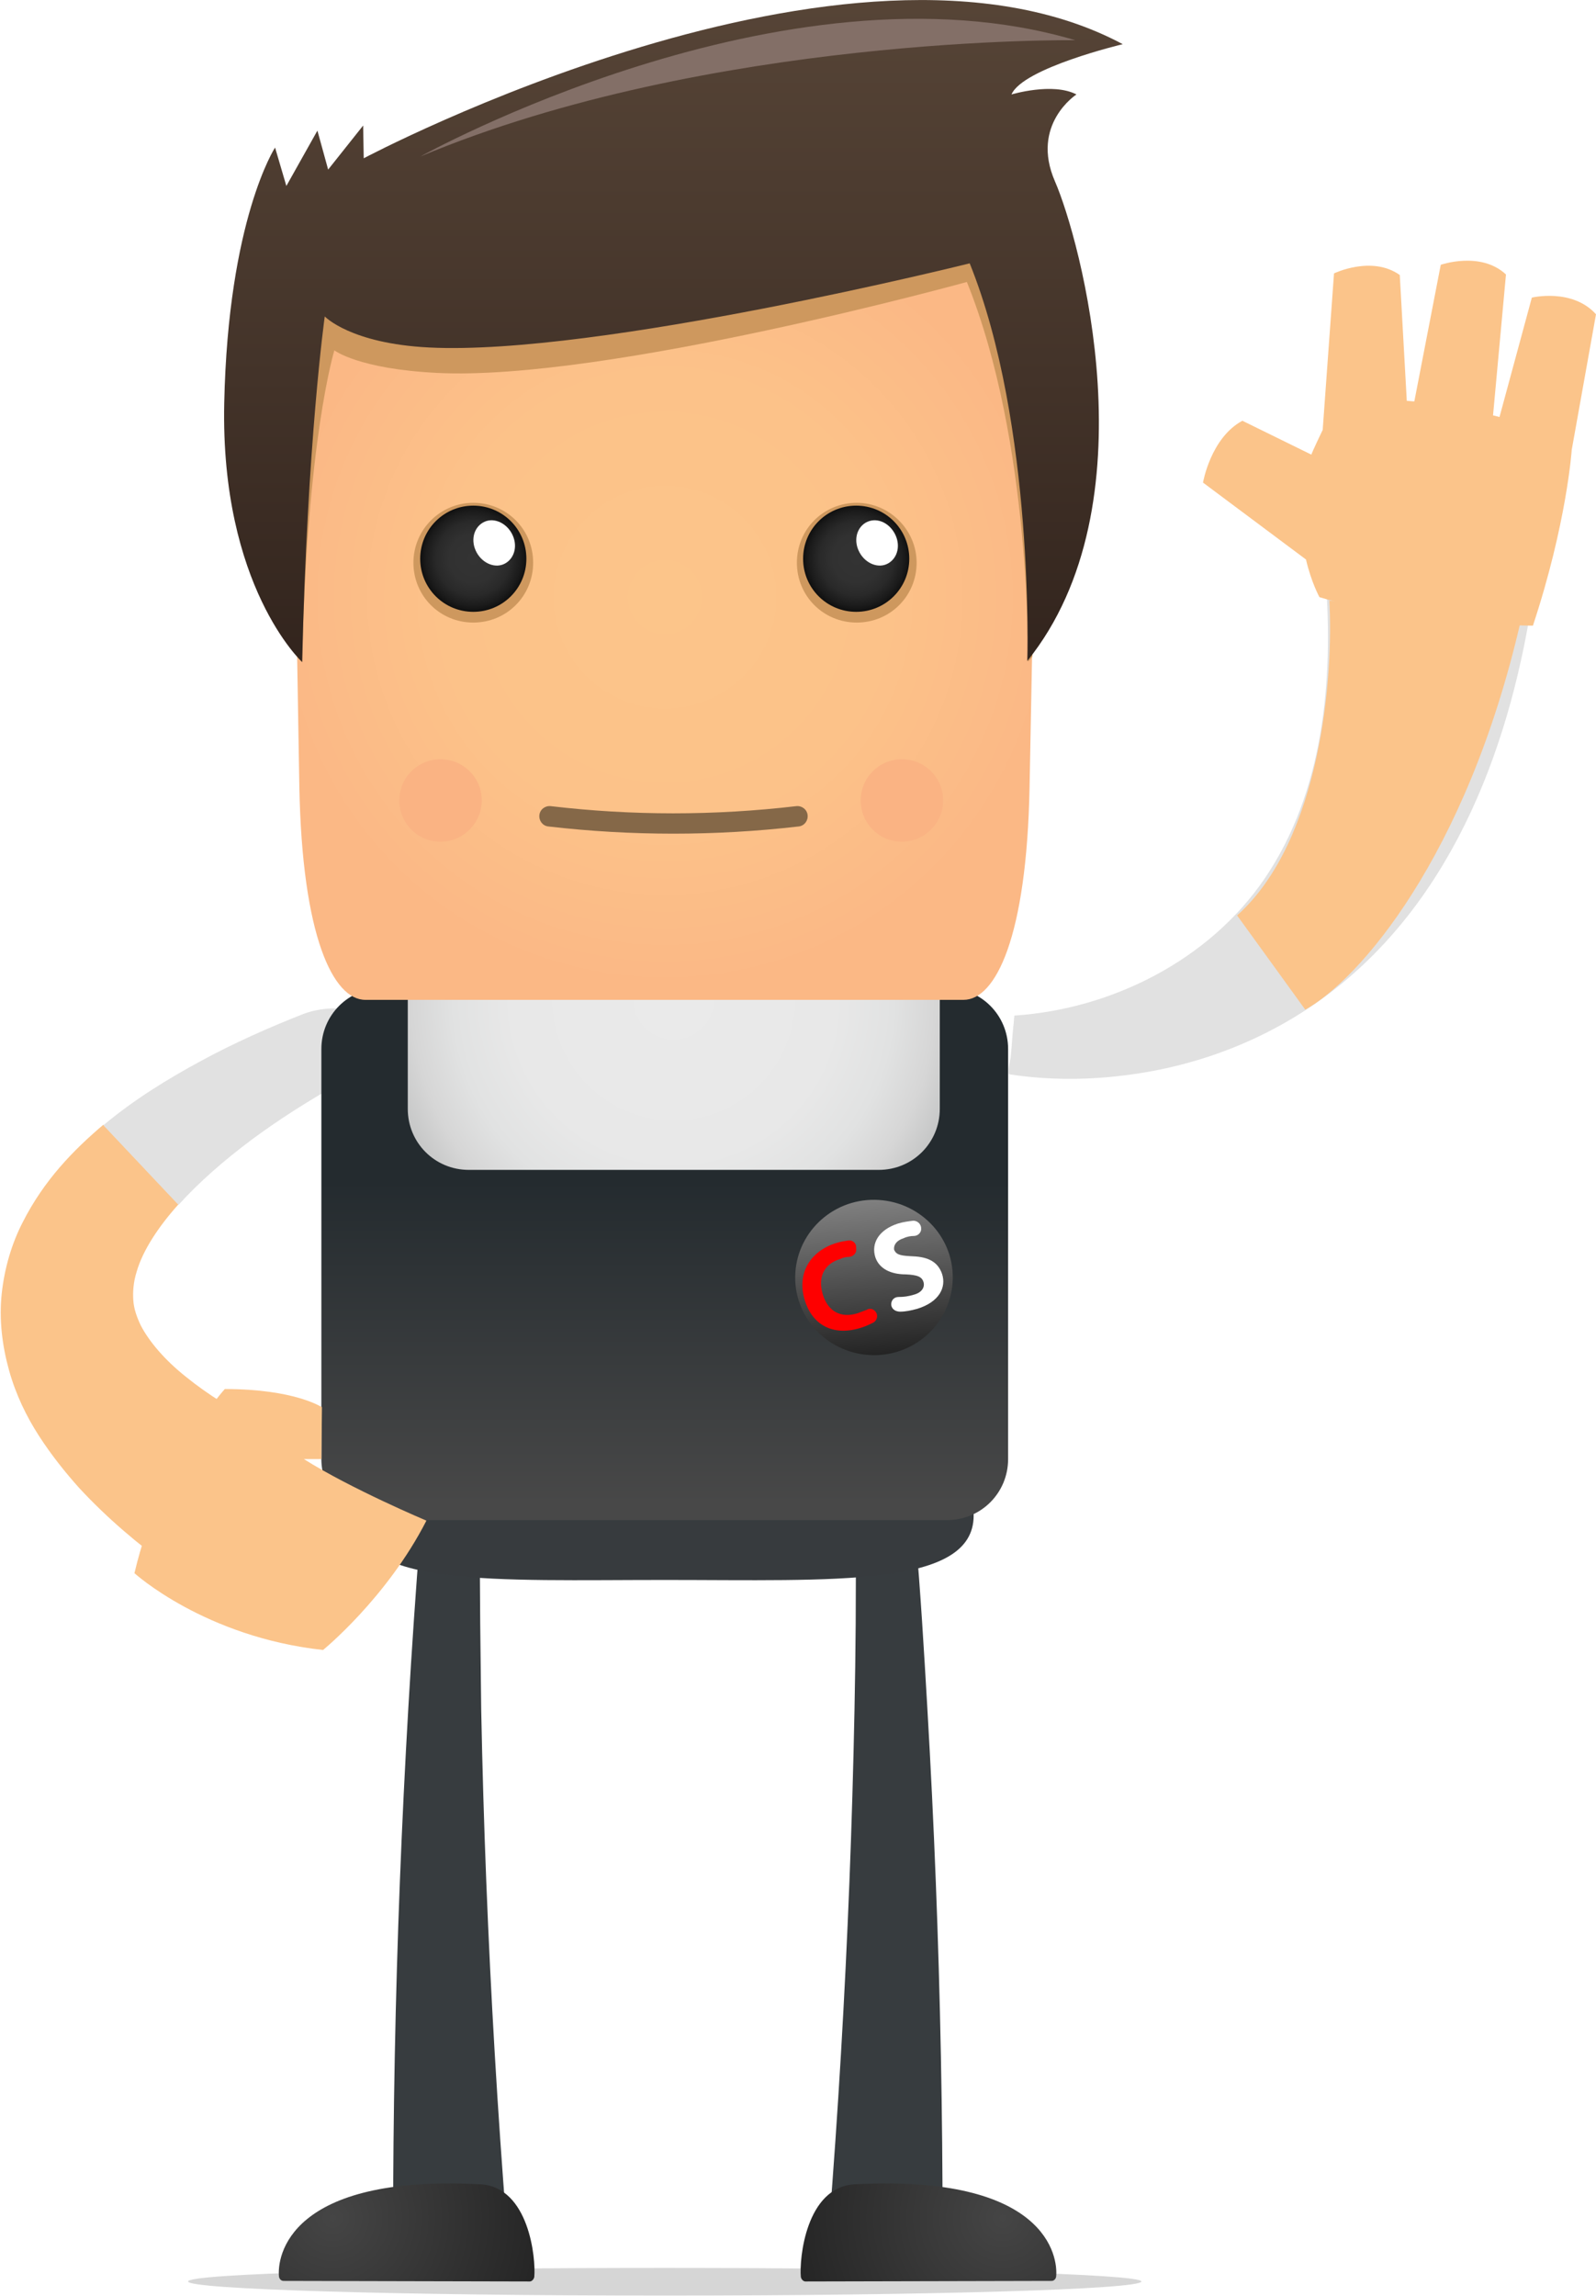 <?xml version="1.0" encoding="UTF-8"?> <svg xmlns="http://www.w3.org/2000/svg" width="796" height="1145" viewBox="0 0 796 1145" fill="none"> <path d="M569.263 1137.72C569.263 1141.66 462.793 1144.76 331.536 1144.76C200.28 1144.76 93.81 1141.66 93.81 1137.72C93.81 1133.77 200.28 1130.96 331.536 1130.96C462.793 1130.96 569.263 1134.05 569.263 1137.72Z" fill="#D6D6D6"></path> <path d="M239.432 766.48C239.15 794.928 239.713 823.658 239.995 852.388C240.558 881.118 241.404 909.848 242.53 938.297C244.784 995.475 248.163 1052.93 252.67 1109.83L196.055 1112.08C196.055 1054.06 197.182 996.038 199.435 938.297C200.562 909.285 201.97 880.555 203.66 851.543C205.35 822.532 207.322 793.802 209.575 764.79L239.432 766.48Z" fill="#373C3F"></path> <path d="M456.597 765.072C459.132 794.083 460.821 822.813 462.511 851.825C464.201 880.837 465.61 909.567 466.736 938.578C468.99 996.32 470.117 1054.34 470.117 1112.37L413.501 1110.11C418.008 1052.94 421.388 995.757 423.641 938.578C424.768 909.848 425.613 881.118 426.176 852.67C426.74 823.94 427.022 795.21 426.74 766.762L456.597 765.072Z" fill="#373C3F"></path> <path d="M84.515 781.408C69.023 770.142 53.813 757.467 39.448 741.975C32.407 734.088 25.647 725.638 19.45 716.062C13.253 706.485 7.902 695.5 4.522 683.388C1.142 671.277 -0.548 658.038 0.86 645.082C2.268 632.125 5.93 620.013 11.282 609.592C21.985 588.467 36.632 573.538 51.56 560.863L89.022 600.578C79.163 611.563 71.277 623.393 68.178 634.097C66.488 639.448 66.207 644.237 66.488 648.462C66.77 652.687 68.178 656.63 70.15 660.855C74.375 669.023 82.262 678.318 92.965 686.768C103.387 695.218 116.062 703.105 129.582 710.147L84.515 781.408Z" fill="#FBC48A"></path> <path d="M168.17 540.865C174.648 537.203 179.718 532.133 182.816 527.063C185.915 521.993 187.323 516.642 185.633 512.135C183.943 507.628 179.436 504.812 172.958 503.403C166.761 502.277 158.875 502.84 151.27 505.657C134.088 512.417 116.906 520.022 100.288 529.035C83.67 538.048 67.051 548.188 51.56 561.145L89.021 600.86C99.443 589.312 111.836 578.608 125.356 568.468C138.595 558.61 153.241 549.315 168.17 540.865Z" fill="#E1E1E1"></path> <path d="M485.608 755.777C485.608 791.83 415.755 787.887 331.536 787.887C247.318 787.887 177.465 791.83 177.465 755.777C177.465 719.723 247.318 723.667 331.536 723.667C415.755 723.385 485.608 719.442 485.608 755.777Z" fill="#373B3E"></path> <path d="M502.79 523.12C502.79 506.22 489.27 492.7 472.37 492.7H190.703C173.803 492.7 160.283 506.22 160.283 523.12V727.61C160.283 744.51 173.803 758.03 190.703 758.03H472.37C489.27 758.03 502.79 744.51 502.79 727.61V523.12Z" fill="url(#paint0_linear)"></path> <path d="M203.378 497.207V552.977C203.378 569.877 216.898 583.397 233.798 583.397H438.288C455.188 583.397 468.708 569.877 468.708 552.977V497.207C468.708 495.798 468.426 494.108 468.426 492.7H203.941C203.378 494.108 203.378 495.798 203.378 497.207Z" fill="url(#paint1_radial)"></path> <path d="M517.436 127.378C517.436 110.478 503.916 96.958 487.016 96.958H176.056C159.156 96.958 145.636 110.478 145.636 127.378C145.636 127.378 145.355 165.967 149.298 392.427C150.706 467.068 166.198 498.615 182.253 498.615H480.538C496.593 498.615 512.085 467.35 513.493 392.427C518 166.248 517.436 127.378 517.436 127.378Z" fill="url(#paint2_radial)"></path> <path d="M514.901 327.362C517.999 147.095 517.436 127.378 517.436 127.378C517.436 110.478 503.916 96.958 487.016 96.958H176.056C159.156 96.958 145.636 110.478 145.636 127.378C145.636 127.378 145.354 147.095 148.452 327.643C149.861 329.052 150.706 329.897 150.706 329.897C152.959 219.483 166.761 174.698 166.761 174.698C166.761 174.698 178.591 183.993 218.024 185.965C302.524 190.19 482.227 140.617 482.227 140.617C514.619 220.892 512.647 329.897 512.647 329.897C513.492 329.333 514.337 328.207 514.901 327.362Z" fill="#CE985E"></path> <path d="M150.706 330.178C150.706 330.178 109.865 292.435 111.836 200.893C113.808 109.352 137.186 73.58 137.186 73.58L142.82 92.733L158.311 65.13L163.663 84.565L181.126 62.595L181.408 78.932C181.408 78.932 424.768 -50.353 559.968 22.035C559.968 22.035 510.113 33.865 504.48 47.103C504.48 47.103 525.041 40.907 536.871 47.103C536.871 47.103 513.775 62.032 526.168 90.48C538.561 118.928 575.178 251.593 512.366 329.615C512.366 329.615 516.028 211.597 483.636 131.322C483.636 131.322 298.581 177.515 214.081 173.29C174.648 171.318 161.973 157.798 161.973 157.798C161.973 157.798 153.241 219.765 150.706 330.178Z" fill="url(#paint3_linear)"></path> <path d="M457.16 280.605C457.16 297.223 443.922 310.462 427.303 310.462C410.685 310.462 397.447 297.223 397.447 280.605C397.447 263.987 410.685 250.748 427.303 250.748C443.64 250.748 457.16 264.268 457.16 280.605Z" fill="#CE985E"></path> <path d="M453.498 278.633C453.498 293.28 441.668 305.11 427.021 305.11C412.374 305.11 400.544 293.28 400.544 278.633C400.544 263.987 412.374 252.157 427.021 252.157C441.668 252.157 453.498 263.987 453.498 278.633Z" fill="url(#paint4_radial)"></path> <path d="M206.194 280.605C206.194 297.223 219.433 310.462 236.051 310.462C252.669 310.462 265.908 297.223 265.908 280.605C265.908 263.987 252.669 250.748 236.051 250.748C219.433 250.748 206.194 264.268 206.194 280.605Z" fill="#CE985E"></path> <path d="M209.575 278.633C209.575 293.28 221.405 305.11 236.051 305.11C250.698 305.11 262.528 293.28 262.528 278.633C262.528 263.987 250.698 252.157 236.051 252.157C221.405 252.157 209.575 263.987 209.575 278.633Z" fill="url(#paint5_radial)"></path> <path d="M255.205 265.958C258.303 271.592 256.895 278.07 252.107 280.887C247.318 283.703 240.84 281.168 237.742 275.535C234.643 269.902 236.052 263.423 240.84 260.607C245.628 257.79 252.107 260.325 255.205 265.958Z" fill="white"></path> <path d="M446.174 265.958C449.273 271.592 447.864 278.07 443.076 280.887C438.288 283.703 431.809 281.168 428.711 275.535C425.613 269.902 427.021 263.423 431.809 260.607C436.879 257.79 443.076 260.325 446.174 265.958Z" fill="white"></path> <path d="M209.575 78.087C209.575 78.087 390.968 -23.032 536.308 20.063C536.59 20.063 353.788 17.528 209.575 78.087Z" fill="#836F67"></path> <path d="M470.398 399.187C470.398 410.453 461.103 419.748 449.837 419.748C438.288 419.748 429.275 410.453 429.275 399.187C429.275 387.638 438.57 378.625 449.837 378.625C461.103 378.625 470.398 387.638 470.398 399.187Z" fill="#FAB383"></path> <path d="M240.276 399.187C240.276 410.453 230.981 419.748 219.714 419.748C208.166 419.748 199.153 410.453 199.153 399.187C199.153 387.638 208.448 378.625 219.714 378.625C230.981 378.625 240.276 387.638 240.276 399.187Z" fill="#FAB383"></path> <path d="M402.798 406.51C403.08 409.327 401.108 411.862 398.291 412.143C356.886 416.932 314.918 416.932 273.513 412.143C270.696 411.862 268.725 409.327 269.006 406.51C269.288 403.693 271.823 401.722 274.64 402.003C315.2 406.792 356.323 406.792 397.165 402.003C399.981 401.722 402.516 403.693 402.798 406.51Z" fill="#856848"></path> <path d="M112.118 692.683C112.118 692.683 80.571 727.328 67.051 784.507C67.051 784.507 101.978 816.335 161.128 822.813C161.128 822.813 192.956 796.9 212.673 758.312C212.673 758.312 175.211 742.538 151.551 727.61H160.283L160.565 701.697C160.283 701.697 147.045 692.683 112.118 692.683Z" fill="#FBC48A"></path> <path d="M401.672 1137.72L524.478 1137.44C525.605 1137.44 526.45 1136.59 526.732 1135.46C527.858 1125.32 521.943 1084.2 426.177 1089.27C401.953 1090.68 398.573 1126.45 399.418 1135.46C399.7 1136.87 400.827 1137.72 401.672 1137.72Z" fill="url(#paint6_radial)"></path> <path d="M264.218 1137.72L141.412 1137.44C140.285 1137.44 139.44 1136.59 139.158 1135.46C138.032 1125.32 143.947 1084.2 239.713 1089.27C263.937 1090.68 267.317 1126.45 266.472 1135.46C266.19 1136.87 265.063 1137.72 264.218 1137.72Z" fill="url(#paint7_radial)"></path> <path d="M436.317 598.325C458.005 598.607 475.469 616.07 475.187 637.477C474.905 658.883 457.16 676.065 435.472 675.783C413.784 675.502 396.32 658.038 396.602 636.632C396.884 615.225 414.629 598.043 436.317 598.325Z" fill="url(#paint8_linear)"></path> <path d="M436.88 654.377C438.007 656.067 437.443 658.32 435.753 659.447C434.063 660.292 431.81 661.418 428.993 662.263C414.91 666.488 405.052 660.292 401.39 648.462C397.165 634.66 404.488 623.957 416.6 620.014C419.135 619.169 421.388 618.887 423.078 618.605C425.05 618.324 427.022 619.732 427.022 621.985V622.83C427.303 624.52 425.895 626.492 423.642 626.773C422.233 626.773 420.543 627.055 418.853 627.9C411.53 630.153 407.587 636.35 410.403 645.645C412.938 653.813 419.135 657.475 427.585 654.94C428.993 654.377 430.683 653.813 432.092 653.25C433.782 652.123 435.753 652.687 436.88 654.377Z" fill="#FE0000"></path> <path d="M444.486 650.433C444.486 648.462 445.894 646.772 448.147 646.772C450.682 646.772 452.936 646.49 455.752 645.645C459.977 644.518 461.386 641.702 460.541 639.167C459.696 636.632 457.442 635.787 451.809 635.505C444.204 635.505 438.571 632.688 436.599 627.055C434.346 620.013 438.289 613.253 447.866 610.155C450.682 609.31 453.217 609.028 455.471 608.747C457.442 608.747 459.132 610.155 459.414 612.127V612.408C459.696 614.38 458.006 616.352 455.752 616.352C454.344 616.352 452.372 616.633 450.682 617.478C447.021 618.605 445.894 620.858 445.894 622.548C445.894 622.83 445.894 623.393 446.176 623.675C447.302 625.928 449.837 626.21 455.189 626.492C463.357 626.773 467.864 629.59 469.836 635.223C472.089 641.983 468.427 649.307 457.442 652.687C454.344 653.532 451.527 654.095 448.992 654.095C445.894 654.095 444.486 652.123 444.486 650.433Z" fill="white"></path> <path d="M505.936 506.451C554.477 503.23 603.018 478.8 630.641 438.263C660.141 395.041 664.968 339.739 661.213 289C695.809 290.611 730.404 292.222 765 293.832C754.273 369.001 726.114 447.122 663.627 494.907C633.859 517.726 598.19 531.686 560.913 536.25C541.872 538.666 522.295 538.666 503.254 535.713C502.449 534.371 503.79 529.002 504.058 527.391C504.595 522.29 504.863 516.921 505.399 511.82C505.668 509.941 505.668 508.062 505.936 506.451Z" fill="#E1E1E1"></path> <path d="M617 456.5C659 418.9 665.167 336.167 663 299.5L758.5 309.5C731.3 427.9 677.5 488.833 651 503.5L617 456.5Z" fill="#FBC48A"></path> <path d="M796 156.719C784.17 143.578 764.006 148.405 764.006 148.405L747.874 207.943C746.798 207.675 745.723 207.407 744.647 207.138L751.1 136.873C738.464 125.073 718.568 132.046 718.568 132.046L705.394 200.166C704.049 200.166 702.705 199.897 701.63 199.897L698.134 137.141C684.154 127.219 665.333 136.337 665.333 136.337L659.687 214.38C659.149 215.452 654.31 225.643 654.041 226.716L619.627 209.82C603.764 218.402 600 240.662 600 240.662L651.353 279.013C654.041 290.545 658.074 297.786 658.074 297.786C704.587 312 764.543 312 764.543 312C781.481 260.776 783.901 224.303 783.901 224.303L796 156.719Z" fill="#FBC48A"></path> <defs> <linearGradient id="paint0_linear" x1="331.633" y1="749.791" x2="331.633" y2="589.064" gradientUnits="userSpaceOnUse"> <stop stop-color="#484848"></stop> <stop offset="1" stop-color="#242B2F"></stop> </linearGradient> <radialGradient id="paint1_radial" cx="0" cy="0" r="1" gradientUnits="userSpaceOnUse" gradientTransform="translate(335.985 498.346) scale(152.004 152.004)"> <stop stop-color="#EAEAEA"></stop> <stop offset="0.53" stop-color="#E8E8E8"></stop> <stop offset="0.721" stop-color="#E1E2E2"></stop> <stop offset="0.858" stop-color="#D6D6D6"></stop> <stop offset="0.967" stop-color="#C5C6C6"></stop> <stop offset="1" stop-color="#BEBFC0"></stop> </radialGradient> <radialGradient id="paint2_radial" cx="0" cy="0" r="1" gradientUnits="userSpaceOnUse" gradientTransform="translate(331.637 297.797) scale(193.405)"> <stop stop-color="#FCC58A"></stop> <stop offset="0.575" stop-color="#FCC289"></stop> <stop offset="0.962" stop-color="#FBB986"></stop> <stop offset="1" stop-color="#FBB885"></stop> </radialGradient> <linearGradient id="paint3_linear" x1="335.981" y1="-7.729" x2="335.981" y2="332.168" gradientUnits="userSpaceOnUse"> <stop stop-color="#574537"></stop> <stop offset="0.576" stop-color="#433329"></stop> <stop offset="1" stop-color="#32241D"></stop> </linearGradient> <radialGradient id="paint4_radial" cx="0" cy="0" r="1" gradientUnits="userSpaceOnUse" gradientTransform="translate(427.196 278.504) scale(26.41)"> <stop stop-color="#333333"></stop> <stop offset="0.456" stop-color="#313131"></stop> <stop offset="0.7" stop-color="#292929"></stop> <stop offset="0.894" stop-color="#1B1B1B"></stop> <stop offset="1" stop-color="#101010"></stop> </radialGradient> <radialGradient id="paint5_radial" cx="0" cy="0" r="1" gradientUnits="userSpaceOnUse" gradientTransform="translate(236.078 278.504) rotate(180) scale(26.41)"> <stop stop-color="#333333"></stop> <stop offset="0.456" stop-color="#313131"></stop> <stop offset="0.7" stop-color="#292929"></stop> <stop offset="0.894" stop-color="#1B1B1B"></stop> <stop offset="1" stop-color="#101010"></stop> </radialGradient> <radialGradient id="paint6_radial" cx="0" cy="0" r="1" gradientUnits="userSpaceOnUse" gradientTransform="translate(499.996 1105.96) rotate(-0.086) scale(105.779 105.779)"> <stop stop-color="#454545"></stop> <stop offset="1" stop-color="#252525"></stop> </radialGradient> <radialGradient id="paint7_radial" cx="0" cy="0" r="1" gradientUnits="userSpaceOnUse" gradientTransform="translate(165.885 1105.95) rotate(-179.914) scale(105.802 105.802)"> <stop stop-color="#454545"></stop> <stop offset="1" stop-color="#252525"></stop> </radialGradient> <linearGradient id="paint8_linear" x1="439.234" y1="675.232" x2="432.42" y2="598.428" gradientUnits="userSpaceOnUse"> <stop stop-color="#242424"></stop> <stop offset="1" stop-color="#808080"></stop> </linearGradient> </defs> </svg> 